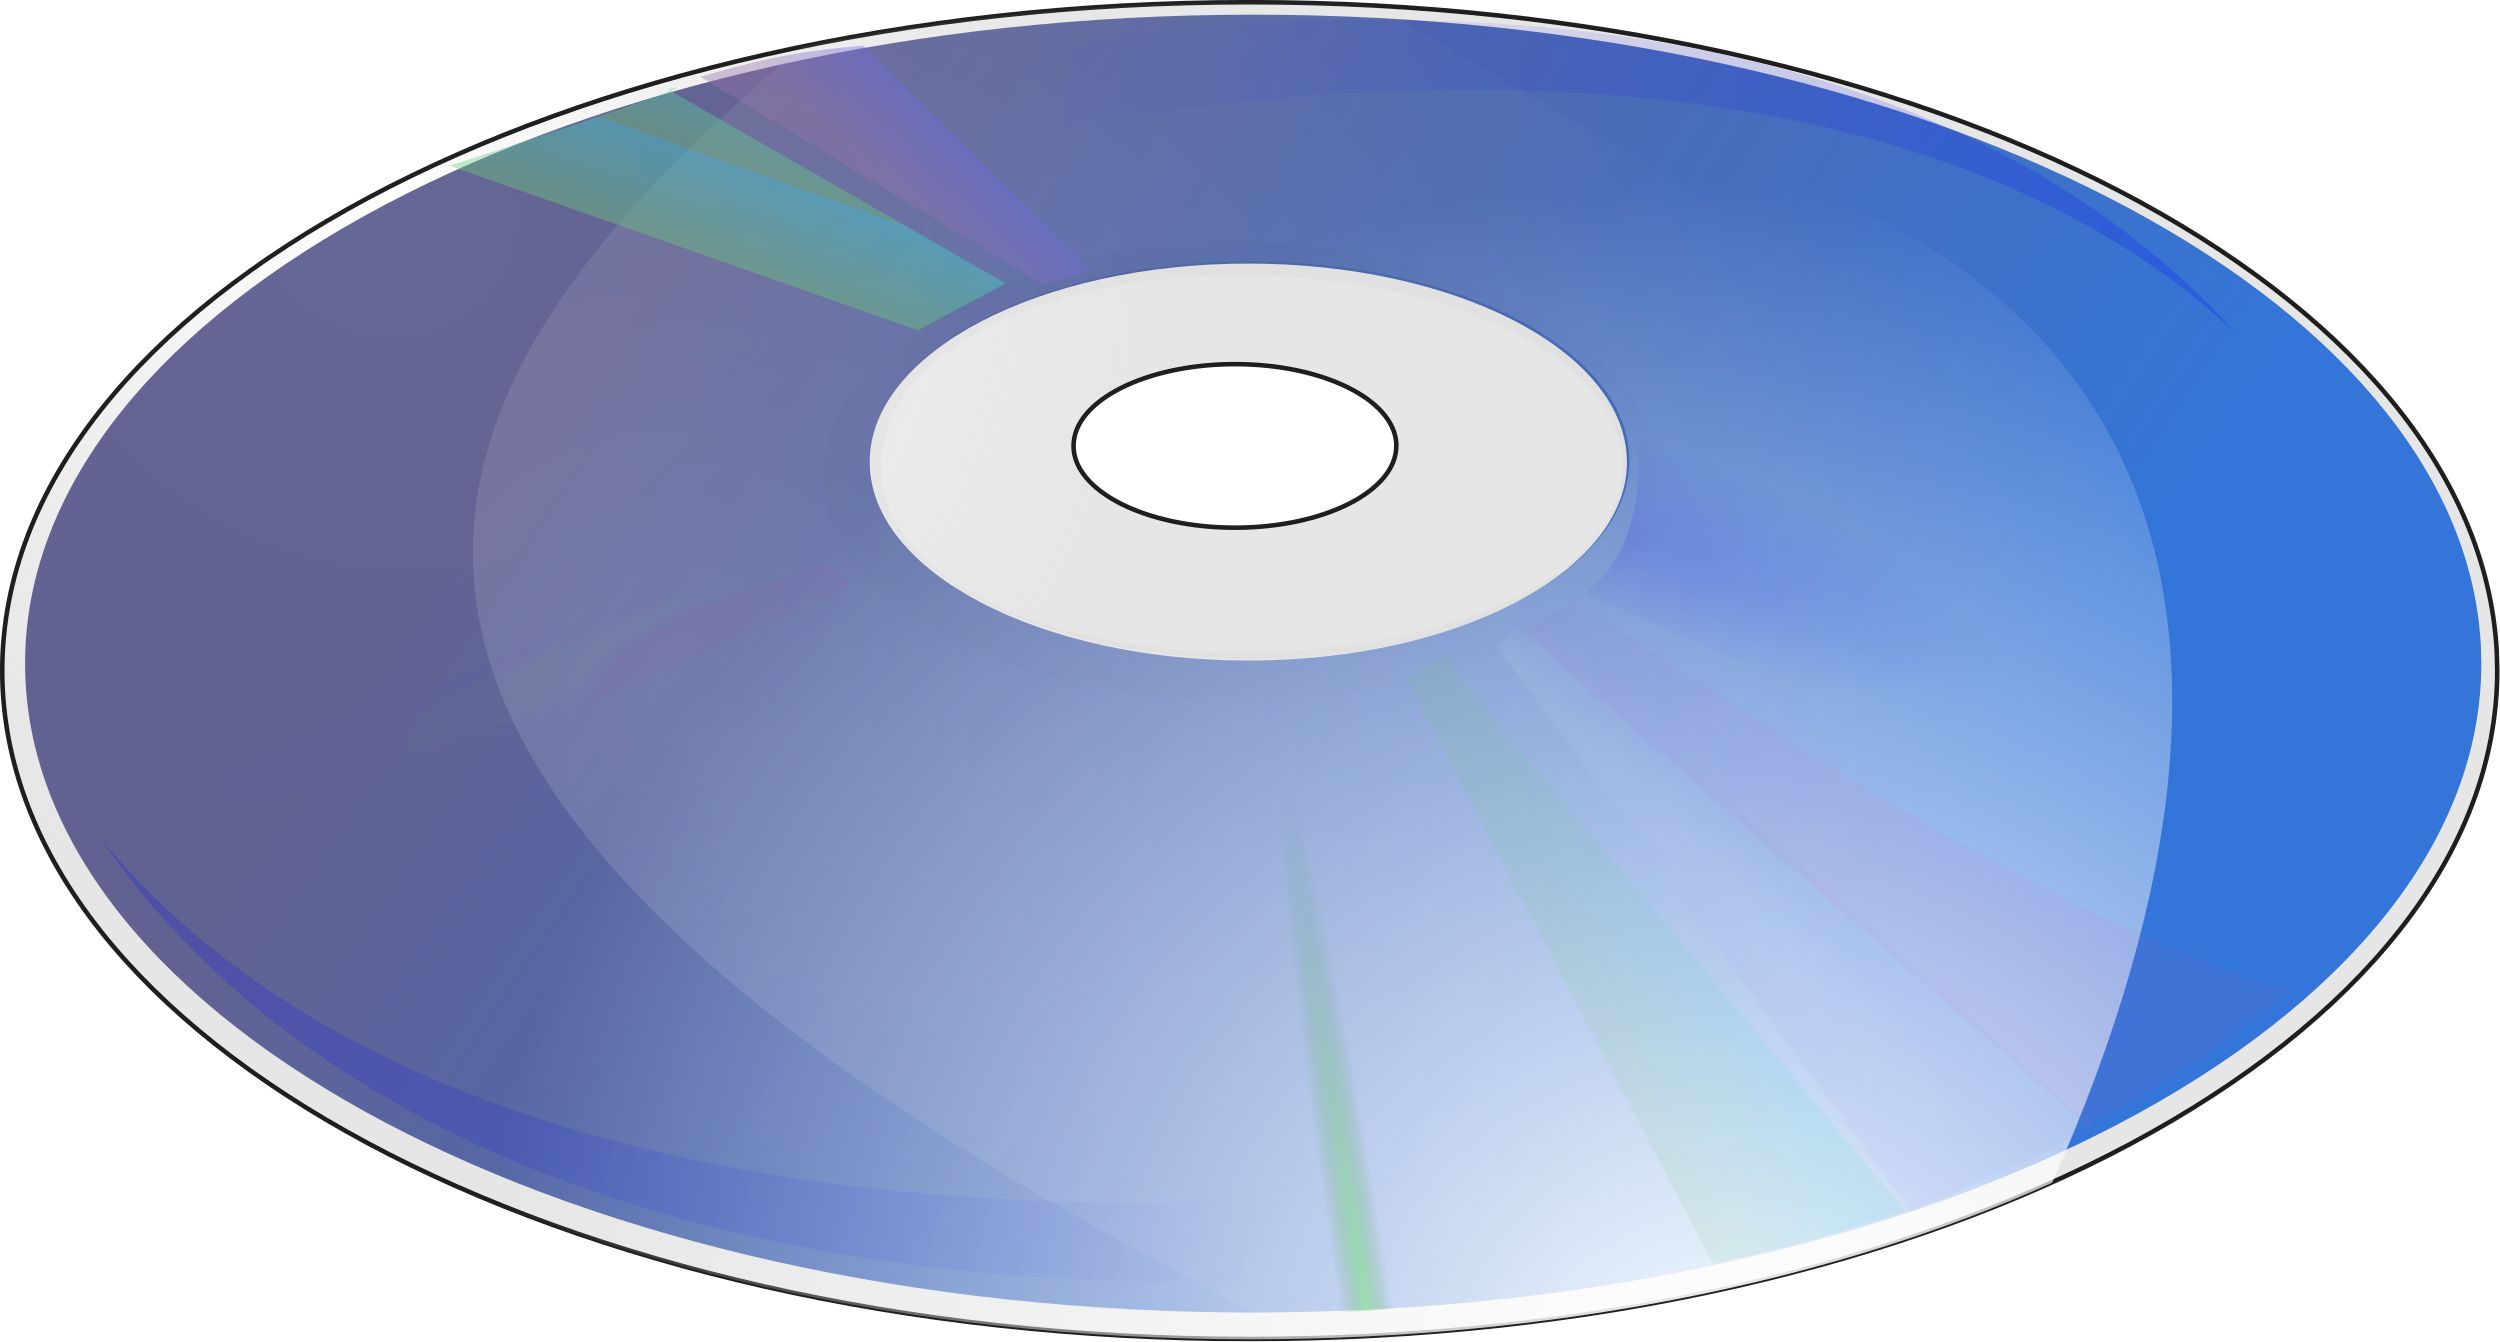 <?xml version="1.0" encoding="UTF-8"?>
<svg version="1.0" viewBox="0 0 654.13 351.02" xmlns="http://www.w3.org/2000/svg" xmlns:xlink="http://www.w3.org/1999/xlink">
<defs>
<linearGradient id="c">
<stop stop-color="#00f" offset="0"/>
<stop stop-color="#00f" stop-opacity="0" offset="1"/>
</linearGradient>
<linearGradient id="a">
<stop stop-color="#40dad4" offset="0"/>
<stop stop-color="#6bcd72" offset="1"/>
</linearGradient>
<filter id="x">
<feGaussianBlur stdDeviation="2.102"/>
</filter>
<filter id="q">
<feGaussianBlur stdDeviation="3.018"/>
</filter>
<filter id="s">
<feGaussianBlur stdDeviation="0.979"/>
</filter>
<filter id="r">
<feGaussianBlur stdDeviation="3"/>
</filter>
<filter id="ab">
<feGaussianBlur stdDeviation="3.989"/>
</filter>
<filter id="aa">
<feGaussianBlur stdDeviation="5.778"/>
</filter>
<filter id="z">
<feGaussianBlur stdDeviation="5"/>
</filter>
<filter id="y" x="-.123" y="-.041" width="1.245" height="1.081">
<feGaussianBlur stdDeviation="3.159"/>
</filter>
<filter id="t">
<feGaussianBlur stdDeviation="4.108"/>
</filter>
<filter id="w" x="-.08" y="-.146" width="1.16" height="1.292">
<feGaussianBlur stdDeviation="3.128"/>
</filter>
<filter id="v" x="-.094" y="-.175" width="1.188" height="1.349">
<feGaussianBlur stdDeviation="3.175"/>
</filter>
<filter id="u" x="-.108" y="-.224" width="1.216" height="1.448">
<feGaussianBlur stdDeviation="5.146"/>
</filter>
<linearGradient id="b">
<stop stop-color="#fff" offset="0"/>
<stop stop-color="#fff" stop-opacity="0" offset="1"/>
</linearGradient>
<radialGradient id="j" cx="199.41" cy="256.02" r="317.17" gradientTransform="matrix(.517 .364 -.335 .475 106.51 -71.076)" gradientUnits="userSpaceOnUse">
<stop stop-color="#fff" stop-opacity=".643" offset="0"/>
<stop stop-color="#c3c3c3" stop-opacity=".418" offset="1"/>
</radialGradient>
<linearGradient id="p" x1="559.29" x2="268.57" y1="480.22" y2="678.08" gradientTransform="matrix(1.031 0 0 -1.031 -84.399 811.74)" gradientUnits="userSpaceOnUse">
<stop stop-color="#0055d4" offset="0"/>
<stop stop-color="#3c3c7a" offset="1"/>
</linearGradient>
<radialGradient id="i" cx="664.35" cy="465.74" r="275.5" gradientTransform="matrix(1.002 .681 -.652 .96 99.936 -467.5)" gradientUnits="userSpaceOnUse" xlink:href="#b"/>
<radialGradient id="h" cx="457.86" cy="265.18" r="275.5" gradientTransform="matrix(-.109 -1.206 1.156 -.104 -71.348 830.08)" gradientUnits="userSpaceOnUse" xlink:href="#b"/>
<linearGradient id="o" x1="90.914" x2="411.13" y1="552.34" y2="637.19" gradientTransform="matrix(1.031 0 0 1.031 -86.462 -273.43)" gradientUnits="userSpaceOnUse" xlink:href="#c"/>
<linearGradient id="n" x1="90.914" x2="411.13" y1="552.34" y2="637.19" gradientTransform="matrix(-1.022 .138 -.138 -1.022 784.73 679.2)" gradientUnits="userSpaceOnUse" xlink:href="#c"/>
<linearGradient id="m" x1="542.14" x2="511.79" y1="590.22" y2="603.08" gradientUnits="userSpaceOnUse" xlink:href="#a"/>
<radialGradient id="g" cx="472.86" cy="481.16" r="81.429" gradientTransform="matrix(1.487 1.551 -.144 .138 -160.86 -312.53)" gradientUnits="userSpaceOnUse">
<stop stop-color="#fff" offset="0"/>
<stop stop-color="#8286dd" offset="1"/>
</radialGradient>
<radialGradient id="f" cx="490" cy="452.81" r="94.643" gradientTransform="matrix(1.023 .858 -.131 .156 48.108 -11.665)" gradientUnits="userSpaceOnUse">
<stop stop-color="#7254ca" offset="0"/>
<stop stop-color="#ec49af" offset="1"/>
</radialGradient>
<linearGradient id="l" x1="507.86" x2="499.64" y1="477.9" y2="500.93" gradientTransform="translate(-196.07 -101.79)" gradientUnits="userSpaceOnUse" xlink:href="#a" spreadMethod="repeat"/>
<linearGradient id="k" x1="310" x2="325" y1="362.36" y2="346.65" gradientUnits="userSpaceOnUse">
<stop stop-color="#9773ab" offset="0"/>
<stop stop-color="#6f6ce2" offset="1"/>
</linearGradient>
<radialGradient id="e" cx="440.43" cy="603.69" r="25.754" gradientTransform="matrix(.26 -.041 .801 5.133 -157.9 -2427.5)" gradientUnits="userSpaceOnUse">
<stop stop-color="#66e860" offset="0"/>
<stop stop-color="#428c42" stop-opacity="0" offset="1"/>
</radialGradient>
<radialGradient id="d" cx="505.08" cy="434.83" r="98.995" gradientTransform="matrix(.964 .352 -.088 .24 56.388 175.37)" gradientUnits="userSpaceOnUse">
<stop stop-color="#00f" offset="0"/>
<stop stop-color="#00f" stop-opacity="0" offset="1"/>
</radialGradient>
</defs>
<g transform="translate(-6.967 -59.989)">
<path transform="matrix(1.031 0 0 1.031 -20.613 -12.815)" d="m343.92 71.182c-174.77 0-316.6 75.988-316.6 169.63 5e-3 93.63 141.83 169.62 316.6 169.62 174.76 0 316.59-75.99 316.59-169.62l-0.12-4.82c-4.89-91.89-144.88-164.81-316.47-164.81zm-3.75 91.848c22.19 0 40.3 8.91 40.94 20.15v0.6c0 11.45-18.34 20.75-40.94 20.75-22.61 0-40.97-9.3-40.97-20.75 0-11.46 18.36-20.75 40.97-20.75z" fill="url(#j)" fill-rule="evenodd" filter="url(#x)" stroke="#000" stroke-opacity=".874" stroke-width="1.159px"/>
<path d="m334.87 63.827c-177.38 0-321.34 76.063-321.34 169.79 0 93.72 143.96 169.79 321.34 169.79 177.39 0 321.34-76.07 321.34-169.79l-0.13-4.84c-4.96-91.98-147.04-164.95-321.21-164.95zm-1.29 65.123c53.7 0 97.5 22.33 99.03 50.47l0.06 1.45c0 28.66-44.4 51.94-99.09 51.94-54.68 0-99.05-23.28-99.05-51.94 0-28.67 44.37-51.92 99.05-51.92z" fill="url(#p)" opacity=".78"/>
<path transform="matrix(1.031 0 0 1.031 -20.613 -12.815)" d="m340.21 132.18c-58.55 0-104.63 27.76-104.63 59.3s47.51 57.16 106.06 57.16 106.06-25.62 106.06-57.16l-0.03-1.62c-1.63-30.96-49.97-57.68-107.46-57.68zm0.78 8.37c52.07 0 95.98 20.04 97.46 46.93l0.04 1.44c0 27.4-43.18 47.2-96.21 47.2s-91.92-19.8-91.92-47.2 37.6-48.37 90.63-48.37z" filter="url(#s)" opacity=".136"/>
<path d="m327.27 85.695c-45.09 0.172-97.26 4.499-157.29 13.598-37 5.827-50.66 8.367-65.83 12.057-59.636 31.69-96.581 75.63-96.581 124.16 0 96.55 146.25 174.91 326.46 174.91 79.9 0 153.12-15.39 209.88-40.96 66.83-150.19 41.22-284.75-216.64-283.76zm6.83 42.665c54.58 0 98.89 23.17 99.19 51.82v0.25c0 28.75-44.42 52.11-99.19 52.11s-99.22-23.36-99.22-52.11 44.45-52.07 99.22-52.07z" fill="url(#i)" fill-rule="evenodd"/>
<path d="m334.03 60.592c-41.23 0-80.67 4.118-117 11.601-118.01 98.087-149.81 198.7 131.96 338.04 93.57-2.27 176.93-25.65 233.82-61.49l-70.67-202.24-144.79-85.006c-10.95-0.593-22.07-0.902-33.32-0.902zm0.07 67.768c54.58 0 98.89 23.17 99.19 51.82v0.25c0 28.75-44.42 52.11-99.19 52.11s-99.22-23.36-99.22-52.11 44.45-52.07 99.22-52.07z" fill="url(#h)" fill-rule="evenodd" opacity=".146"/>
<path d="m33.328 279.46c65.912 96.27 216.73 138.75 419.78 104.16l19.79-27.08c-144.36 30.96-349.87 32.3-439.57-77.08z" fill="url(#o)" fill-rule="evenodd" opacity=".216"/>
<path d="m592.12 147.27c-78.18-86.596-233.33-108.54-429.94-47.13l-15.99 29.49c138.93-49.975 342.42-78.766 445.93 17.64z" fill="url(#n)" fill-rule="evenodd" opacity=".216"/>
<g transform="matrix(1.031 0 0 1.031 -86.462 -273.43)">
<g transform="translate(-3.084 .49)" fill-rule="evenodd">
<path d="m460.71 488.79-10.28 6.43 78.14 148.57c16.19-3.85 32.38-7.85 48.57-13.57l-114.28-137.14" fill="url(#m)" filter="url(#z)" opacity=".336"/>
<path d="m473.25 486.47 105.32 143.75c13.58-5.25 29.04-12.38 46.43-21.43l-143.57-127.86c-7.14 2.86-1.03 2.69-8.18 5.54z" fill="url(#g)" filter="url(#ab)" opacity=".261"/>
<path d="m478.94 482.24 144.63 126.55c21.22-11.43 37.09-22.86 50.72-34.28-67.04-21.99-122.69-62.18-180.72-98.58l-14.63 6.31z" fill="url(#f)" filter="url(#aa)" opacity=".25"/>
<g opacity=".4">
<path d="m326.07 407.01 22.86-12.15-85.72-49.28c16.19-3.85-71.9 25-55.71 19.28l120 42.15" fill="url(#l)" filter="url(#q)" opacity="1"/>
<path d="m271.43 342.36 87.14 52.86 12.14-3.57-57.85-57.14c-18.84 1.36-30.01 4.64-41.43 7.85z" fill="url(#k)" filter="url(#r)" opacity="1"/>
</g>
<path d="m409.11 506.88 17.17 149.5 33.34-2.02-25.25-148.49-13.14-4.04" fill="url(#e)" filter="url(#y)" opacity=".671"/>
<path d="m509.12 432.13c1.97 23.33-4.41 34.12-13.14 41.41l176.78 78.8 21.21-56.57-184.85-63.64z" fill="url(#d)" filter="url(#t)" opacity=".371"/>
<path d="m246.22 479.85s-95.45 36.87-95.45 43.94 41.41-6.56 41.41-6.56 7.58-18.19 54.04-37.38z" fill="#3f3fdc" filter="url(#u)" opacity=".164"/>
<path d="m258.85 482.38s-15.66 7.57-16.67 13.63-43.43 17.68-43.43 17.68-8.59-6.56 16.16-17.17 60.61-25.76 60.61-25.76l-16.67 11.62z" fill="#5ee338" filter="url(#w)" opacity=".141"/>
<path d="m305.82 467.22 4.04 4.05-67.68 30.8s5.05-11.11 10.11-14.64c5.05-3.54 17.17-9.6 17.17-9.6l33.84-12.12 2.52 1.51z" fill="#ff008b" filter="url(#v)" opacity=".178"/>
</g>
</g>
</g>
</svg>
